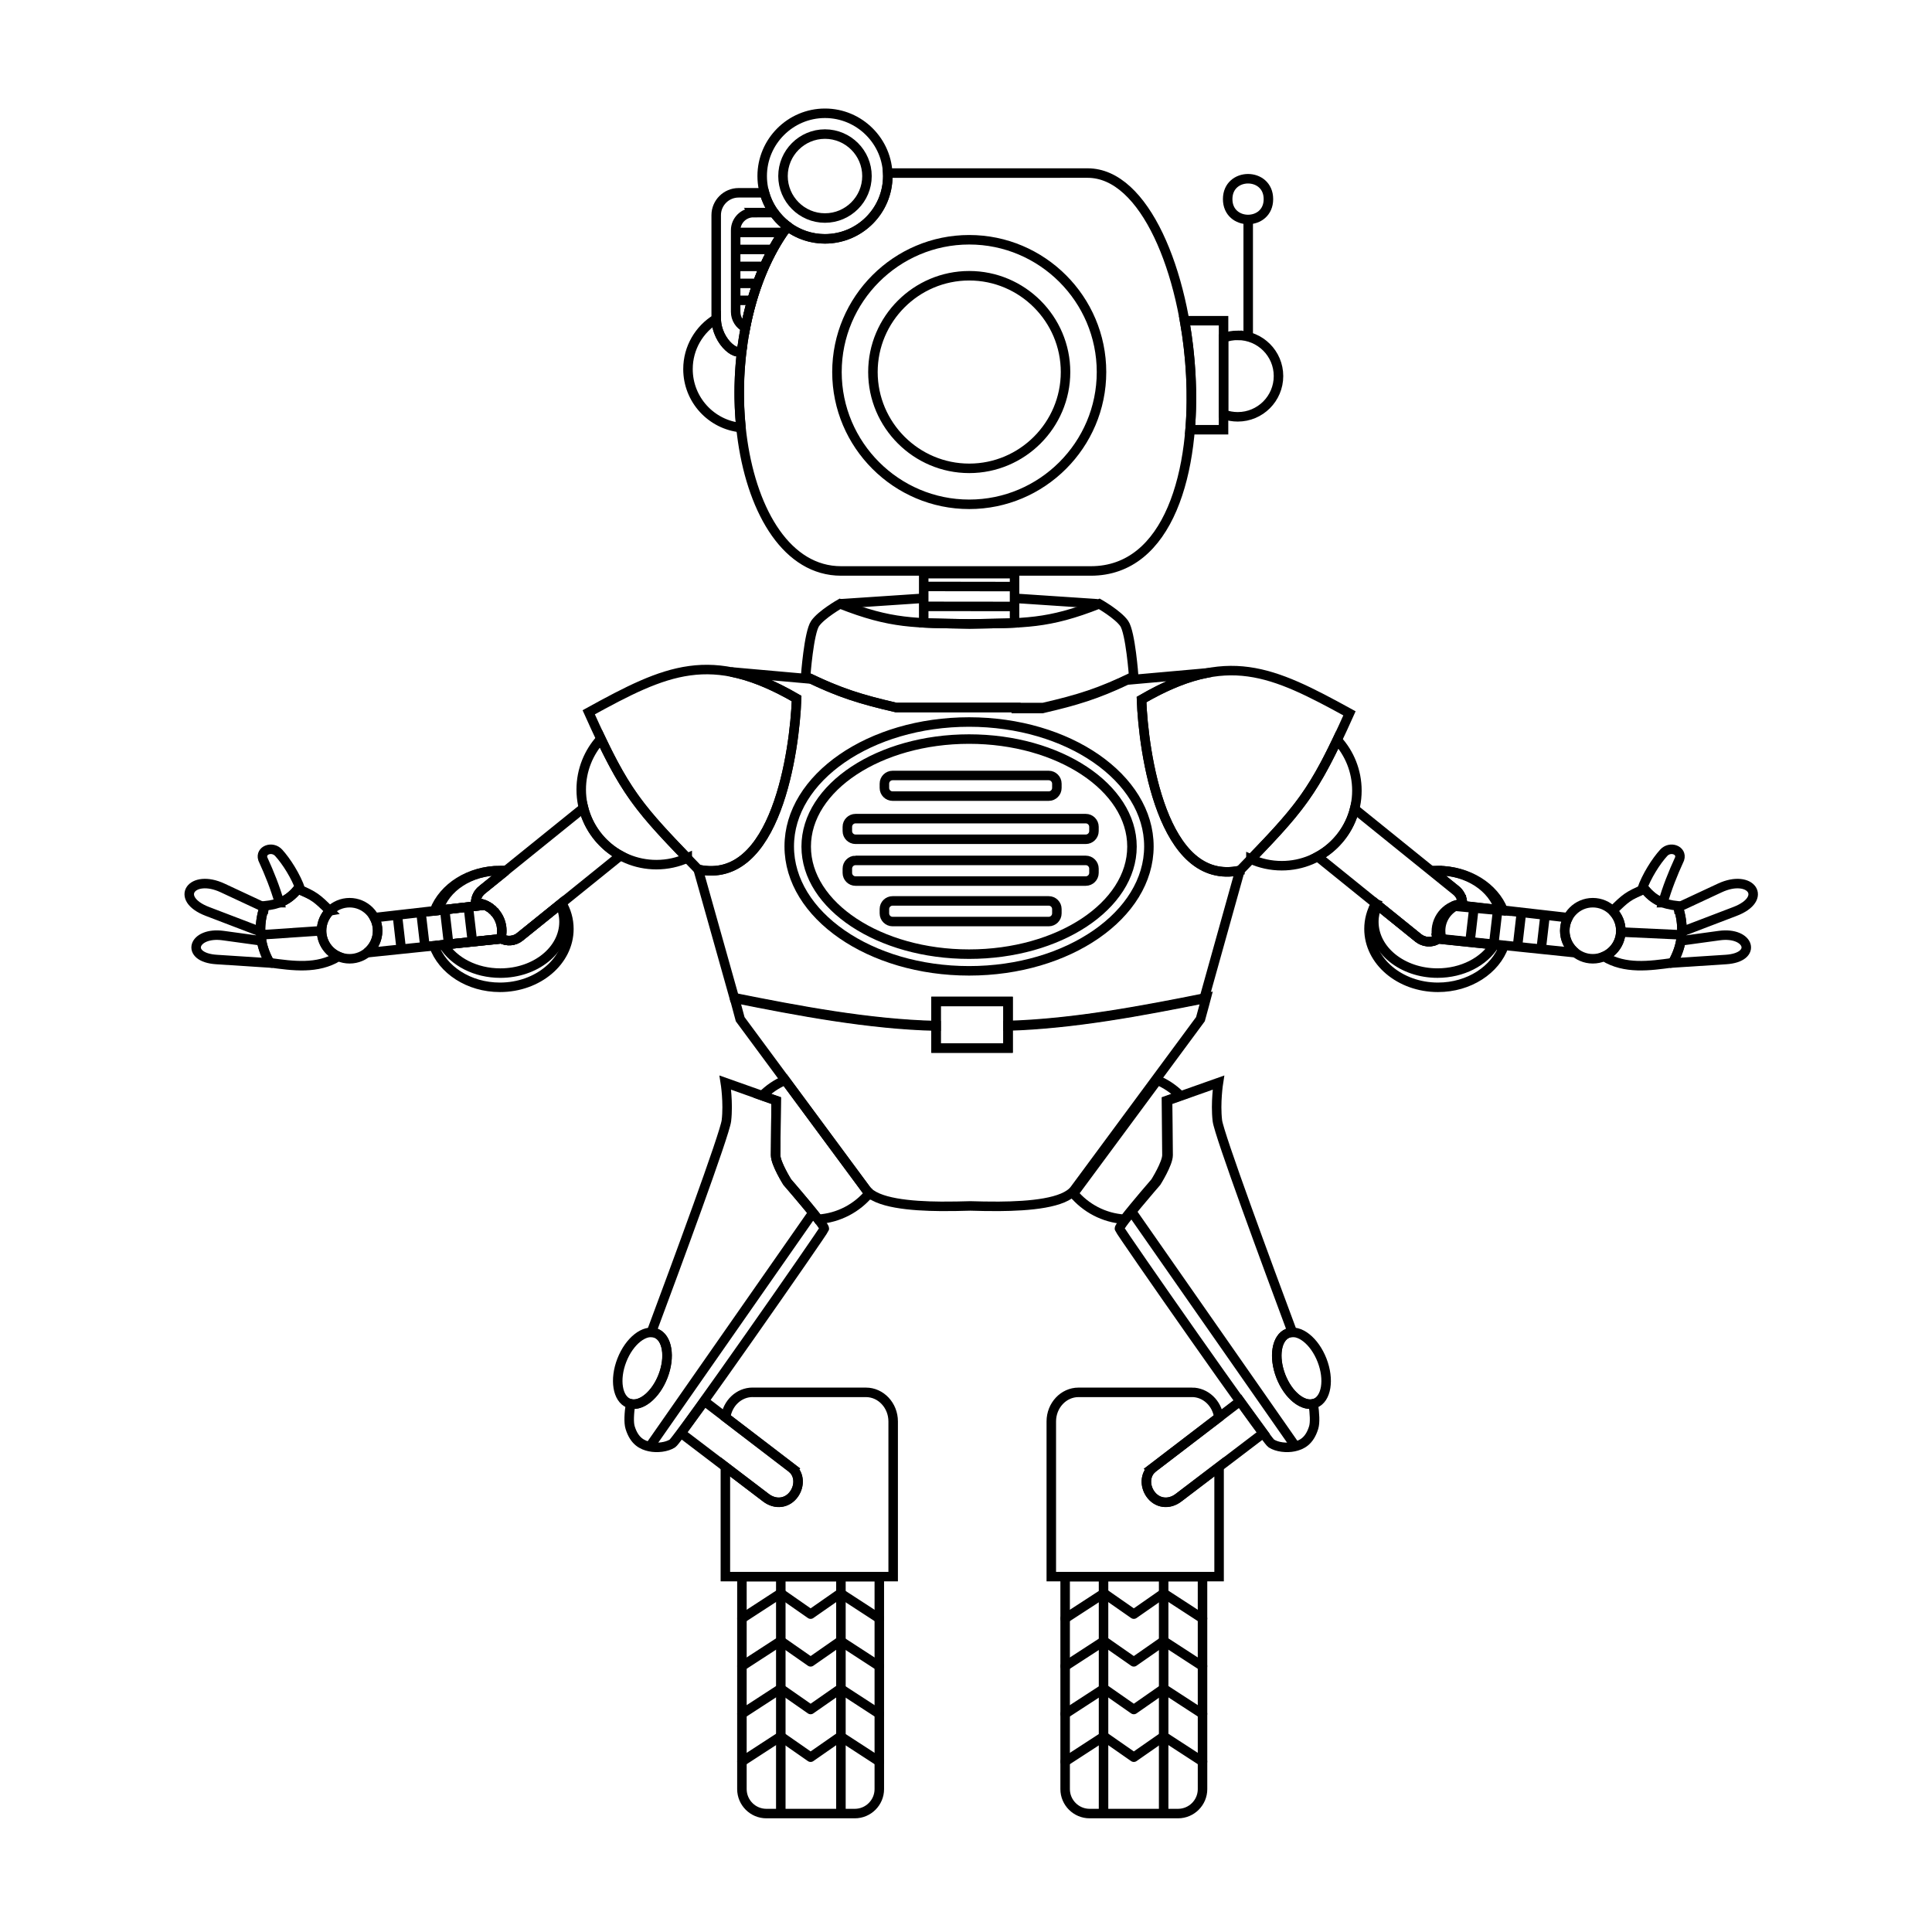 <?xml version="1.0" encoding="UTF-8"?>
<!-- Uploaded to: SVG Repo, www.svgrepo.com, Generator: SVG Repo Mixer Tools -->
<svg width="800px" height="800px" version="1.1" viewBox="144 144 512 512" xmlns="http://www.w3.org/2000/svg">
 <defs>
  <clipPath id="h">
   <path d="m148.09 195h503.81v456.9h-503.81z"/>
  </clipPath>
  <clipPath id="g">
   <path d="m148.09 183h503.81v468.9h-503.81z"/>
  </clipPath>
  <clipPath id="f">
   <path d="m148.09 170h503.81v481.9h-503.81z"/>
  </clipPath>
  <clipPath id="e">
   <path d="m148.09 158h503.81v493.9h-503.81z"/>
  </clipPath>
  <clipPath id="d">
   <path d="m148.09 195h503.81v456.9h-503.81z"/>
  </clipPath>
  <clipPath id="c">
   <path d="m148.09 183h503.81v468.9h-503.81z"/>
  </clipPath>
  <clipPath id="b">
   <path d="m148.09 170h503.81v481.9h-503.81z"/>
  </clipPath>
  <clipPath id="a">
   <path d="m148.09 158h503.81v493.9h-503.81z"/>
  </clipPath>
 </defs>
 <path transform="matrix(5.038 0 0 5.038 148.09 148.09)" d="m50.111 8.293h-4.227c0.003 0.052 0.004 0.105 0.004 0.158 0 1.822-1.479 3.301-3.304 3.301-0.739 0-1.423-0.241-1.975-0.654-4.419 5.952-2.802 18.124 2.822 18.124h13.137c8.191 0 5.867-20.93-0.167-20.93z" fill="none" stroke="#000000" stroke-miterlimit="2.613" stroke-width=".5"/>
 <path transform="matrix(5.038 0 0 5.038 148.09 148.09)" d="m63.55 16.059h-2.05c0.332 1.876 0.445 3.874 0.291 5.734h1.758z" fill="none" stroke="#000000" stroke-miterlimit="2.613" stroke-width=".5"/>
 <path transform="matrix(5.038 0 0 5.038 148.09 148.09)" d="m50.172 25.716c3.833 0 6.958-3.126 6.958-6.958 0-3.833-3.125-6.958-6.958-6.958s-6.958 3.125-6.958 6.958c0 3.832 3.125 6.958 6.958 6.958z" fill="none" stroke="#000000" stroke-miterlimit="2.613" stroke-width=".5"/>
 <path transform="matrix(5.038 0 0 5.038 148.09 148.09)" d="m50.172 23.824c2.789 0 5.066-2.276 5.066-5.066s-2.277-5.065-5.066-5.065c-2.789 0-5.066 2.276-5.066 5.065s2.277 5.066 5.066 5.066z" fill="none" stroke="#000000" stroke-miterlimit="2.613" stroke-width=".5"/>
 <path transform="matrix(5.038 0 0 5.038 148.09 148.09)" d="m42.584 11.752c1.818 0 3.304-1.482 3.304-3.301s-1.486-3.304-3.304-3.304c-1.818 0-3.303 1.484-3.303 3.304 0 1.819 1.485 3.301 3.303 3.301z" fill="none" stroke="#000000" stroke-miterlimit="2.613" stroke-width=".5"/>
 <path transform="matrix(5.038 0 0 5.038 148.09 148.09)" d="m47.778 29.365h4.778v2.59c-0.684 0.033-1.437 0.036-2.362 0.053-0.948-0.018-1.716-0.022-2.416-0.057z" fill="none" stroke="#000000" stroke-miterlimit="2.613" stroke-width=".5"/>
 <path transform="matrix(5.038 0 0 5.038 148.09 148.09)" d="m41.566 34.765s0.168-2.311 0.502-2.784c0.333-0.474 1.307-1.03 1.307-1.03 2.719 1.072 3.928 1.007 6.819 1.058 2.893-0.05 4.102 0.015 6.819-1.058 0 0 0.974 0.556 1.31 1.03 0.332 0.474 0.5 2.784 0.5 2.784-1.745 0.853-2.856 1.202-4.759 1.641h-7.738c-1.904-0.439-3.014-0.789-4.76-1.641z" fill="none" stroke="#000000" stroke-miterlimit="2.613" stroke-width=".5"/>
 <path transform="matrix(5.038 0 0 5.038 148.09 148.09)" d="m35.914 44.922c4.106 0.88 5.083-6.276 5.178-8.989-4.505-2.616-6.844-1.529-10.936 0.723 1.931 4.305 2.575 4.976 5.758 8.267z" fill="none" stroke="#000000" stroke-miterlimit="2.613" stroke-width=".5"/>
 <path transform="matrix(5.038 0 0 5.038 148.09 148.09)" d="m35.339 44.324c-0.496 0.223-1.046 0.347-1.623 0.347-2.183 0-3.954-1.769-3.954-3.951 0-1.027 0.395-1.965 1.036-2.667 1.372 2.88 2.19 3.833 4.541 6.271z" fill="none" stroke="#000000" stroke-miterlimit="2.613" stroke-width=".5"/>
 <path transform="matrix(5.038 0 0 5.038 148.09 148.09)" d="m24.542 46 5.34-4.312c0.274 1.08 0.99 1.986 1.946 2.506l-5.293 4.275c-0.294 0.237-0.695 0.258-1.006 0.08 0.036-0.127 0.056-0.263 0.056-0.402 0-0.782-0.606-1.42-1.375-1.472 0.005-0.254 0.119-0.504 0.331-0.675z" fill="none" stroke="#000000" stroke-miterlimit="2.613" stroke-width=".5"/>
 <path transform="matrix(5.038 0 0 5.038 148.09 148.09)" d="m17.578 49.622c0.813 0 1.475-0.662 1.475-1.476 0-0.812-0.662-1.474-1.475-1.474s-1.475 0.662-1.475 1.474c7.75e-4 0.813 0.663 1.476 1.475 1.476z" fill="none" stroke="#000000" stroke-miterlimit="2.613" stroke-width=".5"/>
 <path transform="matrix(5.038 0 0 5.038 148.09 148.09)" d="m16.537 47.101c-0.682-0.676-0.813-0.785-1.673-1.153-0.512 0.607-0.977 0.805-1.754 0.891-0.361 1.037-0.278 2.033 0.264 2.991 1.22 0.166 2.514 0.353 3.616-0.33-0.523-0.226-0.888-0.748-0.888-1.352 7.75e-4 -0.409 0.165-0.78 0.434-1.047z" fill="none" stroke="#000000" stroke-miterlimit="2.613" stroke-width=".5"/>
 <path transform="matrix(5.038 0 0 5.038 148.09 148.09)" d="m13.89 46.671c-0.233-0.802-0.509-1.499-0.877-2.304-0.144-0.459 0.495-0.692 0.835-0.319 0.396 0.434 0.909 1.227 1.16 1.963l-0.144-0.063c-0.314 0.373-0.61 0.591-0.974 0.723z" fill="none" stroke="#000000" stroke-miterlimit="2.613" stroke-width=".5"/>
 <path transform="matrix(5.038 0 0 5.038 148.09 148.09)" d="m13.085 46.917-2.186-1.02c-1.641-0.765-2.57 0.561-0.794 1.237l2.789 1.066c-0.016-0.42 0.048-0.848 0.191-1.284z" fill="none" stroke="#000000" stroke-miterlimit="2.613" stroke-width=".5"/>
 <path transform="matrix(5.038 0 0 5.038 148.09 148.09)" d="m12.948 48.68-2.024-0.278c-1.591-0.218-2.031 1.151-0.347 1.259l2.963 0.192-0.166-0.022c-0.212-0.378-0.355-0.761-0.426-1.15z" fill="none" stroke="#000000" stroke-miterlimit="2.613" stroke-width=".5"/>
 <path transform="matrix(5.038 0 0 5.038 148.09 148.09)" d="m18.883 47.459 5.818-0.664c0.519 0.229 0.884 0.749 0.884 1.352 0 0.139-0.019 0.274-0.056 0.402l0.037 0.022-7.071 0.733c0.339-0.271 0.557-0.686 0.557-1.155 0-0.25-0.06-0.483-0.17-0.689z" fill="none" stroke="#000000" stroke-miterlimit="2.613" stroke-width=".5"/>
 <path transform="matrix(5.038 0 0 5.038 148.09 148.09)" d="m41.865 34.908-4.229-0.376c1.034 0.199 2.155 0.646 3.455 1.4-0.095 2.714-1.071 9.869-5.178 8.989 0.178 0.635 1.907 6.777 1.907 6.777 3.356 0.672 7.058 1.38 10.607 1.465v-1.295h3.786v1.291c3.455-0.105 7.045-0.786 10.315-1.44l1.884-6.744c-4.105 0.881-5.082-6.272-5.177-8.989 1.302-0.755 2.421-1.201 3.456-1.4v-7.75e-4l-4.229 0.377c-1.58 0.751-2.668 1.084-4.461 1.498h-1.365l-0.003-0.057h-6.307c-1.792-0.413-2.881-0.745-4.46-1.496z" fill="none" stroke="#000000" stroke-miterlimit="2.613" stroke-width=".5"/>
 <path transform="matrix(5.038 0 0 5.038 148.09 148.09)" d="m64.412 44.977c-4.105 0.881-5.082-6.272-5.177-8.989 4.505-2.616 6.845-1.527 10.939 0.723-1.931 4.304-2.577 4.976-5.762 8.265z" fill="none" stroke="#000000" stroke-miterlimit="2.613" stroke-width=".5"/>
 <path transform="matrix(5.038 0 0 5.038 148.09 148.09)" d="m64.99 44.38c0.494 0.223 1.044 0.347 1.622 0.347 2.183 0 3.952-1.769 3.952-3.951 0-1.028-0.392-1.964-1.034-2.667-1.372 2.88-2.19 3.833-4.54 6.271z" fill="none" stroke="#000000" stroke-miterlimit="2.613" stroke-width=".5"/>
 <path transform="matrix(5.038 0 0 5.038 148.09 148.09)" d="m75.786 46.057-5.341-4.315c-0.271 1.081-0.989 1.986-1.946 2.507l5.294 4.276c0.294 0.236 0.695 0.256 1.004 0.08-0.035-0.128-0.055-0.264-0.055-0.402 0-0.78 0.607-1.42 1.376-1.472-0.007-0.253-0.12-0.503-0.333-0.674z" fill="none" stroke="#000000" stroke-miterlimit="2.613" stroke-width=".5"/>
 <path transform="matrix(5.038 0 0 5.038 148.09 148.09)" d="m37.82 51.671c3.356 0.672 7.058 1.38 10.607 1.467v1.18h3.786v-1.185c3.493-0.105 7.127-0.801 10.426-1.462 0 0-0.173 0.66-0.305 1.129l-6.622 8.964c-0.528 0.715-2.37 0.87-3.985 0.881-0.545 0.004-1.064-0.01-1.498-0.022-0.444 0.012-0.977 0.026-1.536 0.022-1.603-0.012-3.422-0.171-3.945-0.881l-6.625-8.964c-0.129-0.469-0.303-1.129-0.303-1.129z" fill="none" stroke="#000000" stroke-miterlimit="2.613" stroke-width=".5"/>
 <path transform="matrix(5.038 0 0 5.038 148.09 148.09)" d="m50.165 49.379c4.718 0 8.568-2.542 8.568-5.657 0-3.116-3.85-5.657-8.568-5.657-4.722 0-8.569 2.541-8.569 5.657 0 3.115 3.848 5.657 8.569 5.657z" fill="none" stroke="#000000" stroke-miterlimit="2.613" stroke-width=".5"/>
 <path transform="matrix(5.038 0 0 5.038 148.09 148.09)" d="m46.14 39.981h8.212c0.238 0 0.43 0.195 0.43 0.43v0.225c0 0.237-0.192 0.43-0.43 0.43h-8.212c-0.237 0-0.43-0.193-0.43-0.43v-0.225c-7.75e-4 -0.236 0.193-0.43 0.43-0.43z" fill="none" stroke="#000000" stroke-miterlimit="2.613" stroke-width=".5"/>
 <path transform="matrix(5.038 0 0 5.038 148.09 148.09)" d="m44.191 42.25h12.112c0.236 0 0.43 0.195 0.43 0.43v0.226c0 0.236-0.193 0.43-0.43 0.43h-12.112c-0.236 0-0.43-0.193-0.43-0.43v-0.226c0-0.235 0.193-0.43 0.43-0.43z" fill="none" stroke="#000000" stroke-miterlimit="2.613" stroke-width=".5"/>
 <path transform="matrix(5.038 0 0 5.038 148.09 148.09)" d="m44.191 44.448h12.112c0.236 0 0.43 0.195 0.43 0.43v0.226c0 0.236-0.193 0.43-0.43 0.43l-12.112 7.76e-4c-0.236 0-0.43-0.193-0.43-0.43v-0.226c0-0.236 0.193-0.431 0.43-0.431z" fill="none" stroke="#000000" stroke-miterlimit="2.613" stroke-width=".5"/>
 <path transform="matrix(5.038 0 0 5.038 148.09 148.09)" d="m46.14 46.578h8.212c0.238 0 0.43 0.192 0.43 0.43v0.226c0 0.236-0.192 0.43-0.43 0.43h-8.212c-0.237 0-0.43-0.195-0.43-0.43v-0.226c-7.75e-4 -0.237 0.193-0.43 0.43-0.43z" fill="none" stroke="#000000" stroke-miterlimit="2.613" stroke-width=".5"/>
 <path transform="matrix(5.038 0 0 5.038 148.09 148.09)" d="m48.427 51.869h3.786v2.449h-3.786z" fill="none" stroke="#000000" stroke-miterlimit="2.613" stroke-width=".5"/>
 <path transform="matrix(5.038 0 0 5.038 148.09 148.09)" d="m37.342 56.136s0.169 1.058 0.057 2.004c-0.083 0.708-2.652 7.658-3.945 11.128 0.082 0.003 0.161 0.019 0.237 0.048 0.599 0.233 0.763 1.247 0.368 2.265-0.376 0.964-1.119 1.586-1.705 1.45-0.072 0.506-0.102 0.987-0.019 1.253 0.222 0.723 0.64 0.918 1.028 1.002 0.391 0.083 0.892 0.027 1.198-0.169 0.306-0.193 7.943-11.142 7.988-11.297 0.044-0.157-1.948-2.451-1.948-2.451s-0.613-0.975-0.613-1.418c0-0.447 0.029-2.868 0.029-2.868z" fill="none" stroke="#000000" stroke-miterlimit="2.613" stroke-width=".5"/>
 <path transform="matrix(5.038 0 0 5.038 148.09 148.09)" d="m45.442 82.122v11.178c0 0.708-0.579 1.286-1.287 1.286h-4.654c-0.709 0-1.286-0.578-1.286-1.286l7.76e-4 -11.178z" fill="none" stroke="#000000" stroke-miterlimit="2.613" stroke-width=".5"/>
 <g clip-path="url(#h)">
  <path transform="matrix(5.038 0 0 5.038 148.09 148.09)" d="m38.216 91.851 2.04-1.325 1.573 1.095m3.612 0.23-2.04-1.325-1.572 1.095" fill="none" stroke="#000000" stroke-linecap="round" stroke-miterlimit="114.59" stroke-width=".5"/>
 </g>
 <g clip-path="url(#g)">
  <path transform="matrix(5.038 0 0 5.038 148.09 148.09)" d="m38.216 89.342 2.04-1.326 1.573 1.096m3.612 0.23-2.04-1.326-1.572 1.096" fill="none" stroke="#000000" stroke-linecap="round" stroke-miterlimit="114.59" stroke-width=".5"/>
 </g>
 <g clip-path="url(#f)">
  <path transform="matrix(5.038 0 0 5.038 148.09 148.09)" d="m38.216 86.833 2.04-1.325 1.573 1.096m3.612 0.23-2.04-1.325-1.572 1.096" fill="none" stroke="#000000" stroke-linecap="round" stroke-miterlimit="114.59" stroke-width=".5"/>
 </g>
 <g clip-path="url(#e)">
  <path transform="matrix(5.038 0 0 5.038 148.09 148.09)" d="m38.216 84.325 2.04-1.326 1.573 1.096m3.612 0.23-2.04-1.326-1.572 1.096" fill="none" stroke="#000000" stroke-linecap="round" stroke-miterlimit="114.59" stroke-width=".5"/>
 </g>
 <path transform="matrix(5.038 0 0 5.038 148.09 148.09)" d="m44.923 61.944c-0.651 0.788-1.612 1.31-2.697 1.38-0.553-0.72-1.626-1.955-1.626-1.955s-0.613-0.975-0.613-1.418c0-0.447 0.029-2.868 0.029-2.868l-0.733-0.258c0.345-0.346 0.754-0.626 1.21-0.818l4.255 5.757c0.047 0.064 0.106 0.125 0.174 0.181z" fill="none" stroke="#000000" stroke-miterlimit="2.613" stroke-width=".5"/>
 <path transform="matrix(5.038 0 0 5.038 148.09 148.09)" d="m55.638 61.944c0.651 0.788 1.612 1.31 2.695 1.38 0.554-0.72 1.626-1.955 1.626-1.955s0.613-0.975 0.613-1.418c0-0.447-0.026-2.868-0.026-2.868l0.733-0.258c-0.345-0.346-0.756-0.626-1.21-0.818l-4.256 5.757c-0.047 0.064-0.106 0.125-0.174 0.181z" fill="none" stroke="#000000" stroke-miterlimit="2.613" stroke-width=".5"/>
 <path transform="matrix(5.038 0 0 5.038 148.09 148.09)" d="m23.808 46.745 0.24 2.062" fill="none" stroke="#000000" stroke-miterlimit="2.613" stroke-width=".5"/>
 <path transform="matrix(5.038 0 0 5.038 148.09 148.09)" d="m22.562 46.893 0.24 2.062" fill="none" stroke="#000000" stroke-miterlimit="2.613" stroke-width=".5"/>
 <path transform="matrix(5.038 0 0 5.038 148.09 148.09)" d="m21.317 47.04 0.24 2.063" fill="none" stroke="#000000" stroke-miterlimit="2.613" stroke-width=".5"/>
 <path transform="matrix(5.038 0 0 5.038 148.09 148.09)" d="m20.074 47.188 0.237 2.062" fill="none" stroke="#000000" stroke-miterlimit="2.613" stroke-width=".5"/>
 <path transform="matrix(5.038 0 0 5.038 148.09 148.09)" d="m42.584 10.657c1.216 0 2.209-0.991 2.209-2.207s-0.993-2.209-2.209-2.209-2.208 0.992-2.208 2.209 0.992 2.207 2.208 2.207z" fill="none" stroke="#000000" stroke-miterlimit="2.613" stroke-width=".5"/>
 <path transform="matrix(5.038 0 0 5.038 148.09 148.09)" d="m64.296 16.828c1.184 0 2.144 0.959 2.144 2.142 0 1.184-0.96 2.144-2.144 2.144-0.263 0-0.514-0.048-0.746-0.134v-4.019c0.232-0.086 0.483-0.133 0.746-0.133z" fill="none" stroke="#000000" stroke-miterlimit="2.613" stroke-width=".5"/>
 <path transform="matrix(5.038 0 0 5.038 148.09 148.09)" d="m64.847 16.899v-6.333" fill="none" stroke="#000000" stroke-miterlimit="2.613" stroke-width=".5"/>
 <path transform="matrix(5.038 0 0 5.038 148.09 148.09)" d="m65.91 9.662c0 1.429-2.143 1.429-2.143 0 0-1.429 2.143-1.429 2.143 0" fill="none" stroke="#000000" stroke-miterlimit="2.613" stroke-width=".5"/>
 <path transform="matrix(5.038 0 0 5.038 148.09 148.09)" d="m50.165 50.256c5.208 0 9.458-2.94 9.458-6.545s-4.25-6.543-9.458-6.543c-5.211 0-9.461 2.938-9.461 6.543 0 3.604 4.25 6.545 9.461 6.545z" fill="none" stroke="#000000" stroke-miterlimit="2.613" stroke-width=".5"/>
 <path transform="matrix(5.038 0 0 5.038 148.09 148.09)" d="m82.973 49.622c0.813 0 1.475-0.662 1.475-1.476 0-0.812-0.662-1.474-1.475-1.474-0.812 0-1.473 0.662-1.473 1.474 0 0.813 0.661 1.476 1.473 1.476z" fill="none" stroke="#000000" stroke-miterlimit="2.613" stroke-width=".5"/>
 <path transform="matrix(5.038 0 0 5.038 148.09 148.09)" d="m84.015 47.101c0.682-0.676 0.813-0.785 1.673-1.153 0.512 0.607 0.977 0.805 1.754 0.891 0.361 1.038 0.278 2.033-0.264 2.992-1.22 0.166-2.514 0.352-3.617-0.33 0.523-0.226 0.888-0.748 0.888-1.352 0-0.409-0.165-0.781-0.433-1.048z" fill="none" stroke="#000000" stroke-miterlimit="2.613" stroke-width=".5"/>
 <path transform="matrix(5.038 0 0 5.038 148.09 148.09)" d="m86.661 46.671c0.233-0.802 0.509-1.499 0.877-2.304 0.144-0.459-0.495-0.692-0.835-0.319-0.396 0.434-0.909 1.227-1.16 1.963l0.144-0.063c0.315 0.373 0.611 0.591 0.974 0.723z" fill="none" stroke="#000000" stroke-miterlimit="2.613" stroke-width=".5"/>
 <path transform="matrix(5.038 0 0 5.038 148.09 148.09)" d="m87.468 46.917 2.186-1.02c1.64-0.765 2.57 0.561 0.793 1.237l-2.789 1.066c0.016-0.42-0.047-0.848-0.19-1.284z" fill="none" stroke="#000000" stroke-miterlimit="2.613" stroke-width=".5"/>
 <path transform="matrix(5.038 0 0 5.038 148.09 148.09)" d="m87.604 48.68 2.024-0.278c1.592-0.218 2.031 1.151 0.347 1.259l-2.964 0.192 0.166-0.022c0.213-0.379 0.356-0.761 0.427-1.151z" fill="none" stroke="#000000" stroke-miterlimit="2.613" stroke-width=".5"/>
 <path transform="matrix(5.038 0 0 5.038 148.09 148.09)" d="m81.669 47.459-5.818-0.664c-0.519 0.229-0.884 0.749-0.884 1.352 0 0.139 0.019 0.274 0.057 0.402l-0.038 0.022 7.073 0.733c-0.341-0.271-0.56-0.686-0.56-1.155 0-0.25 0.06-0.483 0.17-0.689z" fill="none" stroke="#000000" stroke-miterlimit="2.613" stroke-width=".5"/>
 <path transform="matrix(5.038 0 0 5.038 148.09 148.09)" d="m76.743 46.745-0.239 2.062" fill="none" stroke="#000000" stroke-miterlimit="2.613" stroke-width=".5"/>
 <path transform="matrix(5.038 0 0 5.038 148.09 148.09)" d="m77.989 46.893-0.239 2.062" fill="none" stroke="#000000" stroke-miterlimit="2.613" stroke-width=".5"/>
 <path transform="matrix(5.038 0 0 5.038 148.09 148.09)" d="m79.235 47.04-0.239 2.063" fill="none" stroke="#000000" stroke-miterlimit="2.613" stroke-width=".5"/>
 <path transform="matrix(5.038 0 0 5.038 148.09 148.09)" d="m80.48 47.188-0.239 2.062" fill="none" stroke="#000000" stroke-miterlimit="2.613" stroke-width=".5"/>
 <path transform="matrix(5.038 0 0 5.038 148.09 148.09)" d="m47.778 30.036 4.693 0.007" fill="none" stroke="#000000" stroke-miterlimit="2.613" stroke-width=".5"/>
 <path transform="matrix(5.038 0 0 5.038 148.09 148.09)" d="m47.778 31.084 4.693 0.005" fill="none" stroke="#000000" stroke-miterlimit="2.613" stroke-width=".5"/>
 <path transform="matrix(1.826 -4.696 4.696 1.826 -80.118 531.52)" d="m34.951 71.158c4.01e-4 0.643-0.885 1.164-1.977 1.164-1.091 9.1e-5 -1.977-0.521-1.976-1.163-4.01e-4 -0.643 0.885-1.164 1.976-1.164 1.092 6.31e-4 1.976 0.522 1.977 1.164" fill="none" stroke="#000000" stroke-miterlimit="2.613" stroke-width=".5"/>
 <path transform="matrix(5.038 0 0 5.038 148.09 148.09)" d="m63.281 56.136s-0.167 1.058-0.056 2.004c0.083 0.708 2.652 7.658 3.945 11.128-0.081 0.003-0.162 0.019-0.237 0.048-0.599 0.233-0.763 1.247-0.368 2.265 0.375 0.964 1.118 1.586 1.705 1.45 0.071 0.506 0.102 0.987 0.019 1.253-0.223 0.723-0.64 0.918-1.03 1.002-0.39 0.083-0.892 0.027-1.197-0.169-0.306-0.193-7.943-11.142-7.988-11.297-0.046-0.157 1.946-2.451 1.946-2.451s0.614-0.975 0.614-1.418c0-0.447-0.029-2.868-0.029-2.868z" fill="none" stroke="#000000" stroke-miterlimit="2.613" stroke-width=".5"/>
 <path transform="matrix(-1.827 -4.695 4.695 -1.827 278.4 954.23)" d="m69.627 71.159c-2.68e-4 0.642-0.885 1.163-1.977 1.163-1.091-3.42e-4 -1.977-0.521-1.977-1.163-1.74e-4 -0.643 0.885-1.163 1.977-1.163 1.092-3.81e-4 1.977 0.521 1.977 1.163" fill="none" stroke="#000000" stroke-miterlimit="2.613" stroke-width=".5"/>
 <path transform="matrix(5.038 0 0 5.038 148.09 148.09)" d="m25.51 44.981c0.095 0 0.189 0.003 0.282 0.01l-1.25 1.01c-0.213 0.172-0.326 0.422-0.332 0.676 0.294 0.019 0.565 0.126 0.787 0.293-0.091-0.068-0.191-0.127-0.296-0.174l-2.457 0.281c0.339-1.203 1.672-2.096 3.266-2.096zm3.146 1.775c0.131 0.287 0.201 0.598 0.201 0.922 0 1.49-1.499 2.698-3.348 2.698-1.313 0-2.445-0.606-2.996-1.49l3.053-0.316c0.305 0.154 0.685 0.126 0.968-0.102zm-3.412 0.449c-0.023-0.027-0.046-0.053-0.071-0.079 0.024 0.025 0.047 0.051 0.071 0.079zm-0.126-0.134c-0.02-0.018-0.039-0.035-0.06-0.052 0.021 0.017 0.04 0.034 0.06 0.052z" fill="none" stroke="#000000" stroke-miterlimit="2.613" stroke-width=".5"/>
 <path transform="matrix(5.038 0 0 5.038 148.09 148.09)" d="m25.486 44.983c0.102 0 0.202 0.003 0.302 0.011l-1.246 1.006c-0.213 0.172-0.326 0.422-0.332 0.676 0.294 0.019 0.565 0.126 0.787 0.293-0.091-0.068-0.191-0.127-0.296-0.174l-2.662 0.305c0.473-1.23 1.838-2.118 3.447-2.118zm3.25 1.708c0.241 0.409 0.377 0.872 0.377 1.361 0 1.696-1.624 3.071-3.627 3.071-1.64 0-3.025-0.921-3.473-2.187l3.553-0.368c0.305 0.154 0.685 0.126 0.968-0.102zm-3.492 0.513c-0.023-0.027-0.046-0.053-0.071-0.079 0.024 0.025 0.047 0.051 0.071 0.079zm-0.126-0.134c-0.02-0.018-0.039-0.035-0.06-0.052 0.021 0.017 0.04 0.034 0.06 0.052z" fill="none" stroke="#000000" stroke-miterlimit="2.613" stroke-width=".5"/>
 <path transform="matrix(5.038 0 0 5.038 148.09 148.09)" d="m74.805 44.981c-0.095 0-0.191 0.003-0.283 0.01l1.251 1.01c0.165 0.133 0.268 0.312 0.311 0.506 0.02 0.074 0.033 0.148 0.035 0.226-0.173 0.012-0.335 0.052-0.485 0.116l2.435 0.229c-0.339-1.202-1.672-2.096-3.264-2.096zm-3.162 1.807c-0.122 0.278-0.188 0.577-0.188 0.889 0 1.49 1.5 2.698 3.349 2.698 1.31 0 2.445-0.606 2.995-1.49l-3.01-0.312 0.007 0.033c-0.309 0.176-0.71 0.157-1.004-0.08z" fill="none" stroke="#000000" stroke-miterlimit="2.613" stroke-width=".5"/>
 <path transform="matrix(5.038 0 0 5.038 148.09 148.09)" d="m74.827 44.983c-0.102 0-0.203 0.003-0.302 0.011l1.248 1.006c0.165 0.133 0.268 0.312 0.311 0.506v0.002h7.75e-4l7.75e-4 0.005 7.76e-4 0.002 7.75e-4 0.005 7.75e-4 0.003v0.002l0.002 0.005 7.76e-4 7.75e-4v0.003l7.75e-4 0.003 0.002 0.007v0.005l0.002 0.006v7.75e-4l0.002 0.005 7.75e-4 0.006v0.003l7.76e-4 0.003 7.75e-4 0.004v0.003l7.75e-4 0.004v0.003l7.76e-4 0.004v0.003l7.75e-4 0.004 0.002 0.004v7.76e-4l7.75e-4 0.002v0.007l7.76e-4 0.004v7.76e-4l0.002 0.014 7.75e-4 0.004 7.75e-4 0.005v0.009l7.76e-4 0.002v0.005l7.75e-4 0.008v0.006l7.75e-4 0.004v0.004l7.76e-4 0.004v0.009l7.75e-4 0.003v0.017l7.75e-4 0.002v0.018l7.76e-4 0.003v0.004c-0.035 7.75e-4 -0.44 0.154-0.43 0.15 0.052-0.033 0.108-0.06 0.163-0.086l2.413 0.275c-0.481-1.219-1.837-2.092-3.434-2.092zm-3.279 1.756c-0.223 0.398-0.347 0.844-0.347 1.313 0 1.696 1.624 3.071 3.627 3.071 1.64 0 3.025-0.921 3.474-2.187l-3.511-0.364v7.75e-4l7.76e-4 0.007 0.002 0.006 7.75e-4 0.007 7.75e-4 0.005 0.002 0.007c-0.309 0.176-0.71 0.157-1.004-0.08l-0.012-0.01-0.014-0.011-0.016-0.012-0.018-0.015-1.745-1.41c-0.256-0.202-0.435-0.339-0.441-0.328z" fill="none" stroke="#000000" stroke-miterlimit="2.613" stroke-width=".5"/>
 <path transform="matrix(5.038 0 0 5.038 148.09 148.09)" d="m35.015 74.574 4.449 3.387c0.528 0.412 1.167 0.302 1.506-0.203 0.294-0.437 0.255-0.989-0.074-1.296l0.004-0.004-4.66-3.567z" fill="none" stroke="#000000" stroke-miterlimit="2.613" stroke-width=".5"/>
 <path transform="matrix(5.038 0 0 5.038 148.09 148.09)" d="m38.774 72.429h5.967c0.787 0 1.43 0.689 1.43 1.529v8.164h-8.826v-5.776l2.12 1.614c0.528 0.412 1.167 0.302 1.506-0.203 0.294-0.437 0.255-0.989-0.074-1.296l0.004-0.004-3.542-2.711c0.098-0.744 0.697-1.319 1.417-1.319z" fill="none" stroke="#000000" stroke-miterlimit="2.613" stroke-width=".5"/>
 <path transform="matrix(5.038 0 0 5.038 148.09 148.09)" d="m41.952 62.977-8.59 12.309" fill="none" stroke="#000000" stroke-miterlimit="2.613" stroke-width=".5"/>
 <path transform="matrix(5.038 0 0 5.038 148.09 148.09)" d="m40.26 82.122v12.464" fill="none" stroke="#000000" stroke-miterlimit="2.613" stroke-width=".5"/>
 <path transform="matrix(5.038 0 0 5.038 148.09 148.09)" d="m43.423 82.355v12.23" fill="none" stroke="#000000" stroke-miterlimit="2.613" stroke-width=".5"/>
 <path transform="matrix(5.038 0 0 5.038 148.09 148.09)" d="m55.217 82.122v11.178c0 0.708 0.579 1.286 1.287 1.286h4.654c0.708 0 1.286-0.578 1.286-1.286l-7.75e-4 -11.178z" fill="none" stroke="#000000" stroke-miterlimit="2.613" stroke-width=".5"/>
 <g clip-path="url(#d)">
  <path transform="matrix(5.038 0 0 5.038 148.09 148.09)" d="m62.443 91.851-2.041-1.325-1.572 1.095m-3.612 0.23 2.04-1.325 1.572 1.095" fill="none" stroke="#000000" stroke-linecap="round" stroke-miterlimit="114.59" stroke-width=".5"/>
 </g>
 <g clip-path="url(#c)">
  <path transform="matrix(5.038 0 0 5.038 148.09 148.09)" d="m62.443 89.342-2.041-1.326-1.572 1.096m-3.612 0.23 2.04-1.326 1.572 1.096" fill="none" stroke="#000000" stroke-linecap="round" stroke-miterlimit="114.59" stroke-width=".5"/>
 </g>
 <g clip-path="url(#b)">
  <path transform="matrix(5.038 0 0 5.038 148.09 148.09)" d="m62.443 86.833-2.041-1.325-1.572 1.096m-3.612 0.23 2.04-1.325 1.572 1.096" fill="none" stroke="#000000" stroke-linecap="round" stroke-miterlimit="114.59" stroke-width=".5"/>
 </g>
 <g clip-path="url(#a)">
  <path transform="matrix(5.038 0 0 5.038 148.09 148.09)" d="m62.443 84.325-2.041-1.326-1.572 1.096m-3.612 0.23 2.04-1.326 1.572 1.096" fill="none" stroke="#000000" stroke-linecap="round" stroke-miterlimit="114.59" stroke-width=".5"/>
 </g>
 <path transform="matrix(5.038 0 0 5.038 148.09 148.09)" d="m65.644 74.574-4.449 3.387c-0.528 0.412-1.166 0.302-1.506-0.203-0.293-0.437-0.254-0.989 0.076-1.296l-0.005-0.004 4.661-3.567z" fill="none" stroke="#000000" stroke-miterlimit="2.613" stroke-width=".5"/>
 <path transform="matrix(5.038 0 0 5.038 148.09 148.09)" d="m61.885 72.429h-5.967c-0.786 0-1.429 0.689-1.429 1.529v8.164h8.826v-5.776l-2.121 1.614c-0.528 0.412-1.166 0.302-1.506-0.203-0.293-0.437-0.254-0.989 0.076-1.296l-0.005-0.004 3.543-2.711c-0.097-0.744-0.696-1.319-1.417-1.319z" fill="none" stroke="#000000" stroke-miterlimit="2.613" stroke-width=".5"/>
 <path transform="matrix(5.038 0 0 5.038 148.09 148.09)" d="m60.399 82.122v12.464" fill="none" stroke="#000000" stroke-miterlimit="2.613" stroke-width=".5"/>
 <path transform="matrix(5.038 0 0 5.038 148.09 148.09)" d="m57.237 82.355v12.23" fill="none" stroke="#000000" stroke-miterlimit="2.613" stroke-width=".5"/>
 <path transform="matrix(5.038 0 0 5.038 148.09 148.09)" d="m58.754 62.977 8.59 12.309" fill="none" stroke="#000000" stroke-miterlimit="2.613" stroke-width=".5"/>
 <path transform="matrix(5.038 0 0 5.038 148.09 148.09)" d="m38.036 9.33h1.363c0.192 0.696 0.606 1.3 1.16 1.73v0.11c-1.196 1.641-1.942 3.742-2.277 5.929l-0.055 0.384c-0.091 0.639-1.365-0.256-1.365-1.558v-5.42c7.76e-4 -0.647 0.53-1.175 1.175-1.175z" fill="none" stroke="#000000" stroke-miterlimit="2.613" stroke-width=".5"/>
 <path transform="matrix(5.038 0 0 5.038 148.09 148.09)" d="m38.817 10.371h1.08l7.75e-4 7.75e-4c0.216 0.302 0.481 0.564 0.784 0.778l7.76e-4 7.75e-4c0.03 0.04-0.294 0.174-0.262 0.212-0.995 1.441-1.661 3.205-2.021 5.061-0.304-0.154-0.514-0.469-0.514-0.831v-4.293c7.76e-4 -0.51 0.42-0.928 0.932-0.928z" fill="none" stroke="#000000" stroke-miterlimit="2.613" stroke-width=".5"/>
 <path transform="matrix(5.038 0 0 5.038 148.09 148.09)" d="m43.375 30.951 4.403-0.293" fill="none" stroke="#000000" stroke-miterlimit="2.613" stroke-width=".5"/>
 <path transform="matrix(5.038 0 0 5.038 148.09 148.09)" d="m56.92 30.951-4.404-0.293" fill="none" stroke="#000000" stroke-miterlimit="2.613" stroke-width=".5"/>
 <path transform="matrix(5.038 0 0 5.038 148.09 148.09)" d="m38.055 11.415h2.383" fill="none" stroke="#000000" stroke-miterlimit="2.613" stroke-width=".5"/>
 <path transform="matrix(5.038 0 0 5.038 148.09 148.09)" d="m38.055 12.309h1.779" fill="none" stroke="#000000" stroke-miterlimit="2.613" stroke-width=".5"/>
 <path transform="matrix(5.038 0 0 5.038 148.09 148.09)" d="m38.055 13.201h1.313" fill="none" stroke="#000000" stroke-miterlimit="2.613" stroke-width=".5"/>
 <path transform="matrix(5.038 0 0 5.038 148.09 148.09)" d="m38.055 14.095h0.965" fill="none" stroke="#000000" stroke-miterlimit="2.613" stroke-width=".5"/>
 <path transform="matrix(5.038 0 0 5.038 148.09 148.09)" d="m38.055 14.987h0.698" fill="none" stroke="#000000" stroke-miterlimit="2.613" stroke-width=".5"/>
 <path transform="matrix(5.038 0 0 5.038 148.09 148.09)" d="m38.166 21.682c-1.565-0.152-2.788-1.472-2.788-3.078 0-1.119 0.595-2.099 1.484-2.642 0.026 1.281 1.273 2.15 1.365 1.52l0.015-0.102c-0.197 1.441-0.219 2.909-0.076 4.302z" fill="none" stroke="#000000" stroke-miterlimit="2.613" stroke-width=".5"/>
 <path transform="matrix(5.038 0 0 5.038 148.09 148.09)" d="m12.906 48.364 3.198-0.216" fill="none" stroke="#000000" stroke-miterlimit="2.613" stroke-width=".5"/>
 <path transform="matrix(5.038 0 0 5.038 148.09 148.09)" d="m87.646 48.364-3.199-0.148" fill="none" stroke="#000000" stroke-miterlimit="2.613" stroke-width=".5"/>
</svg>